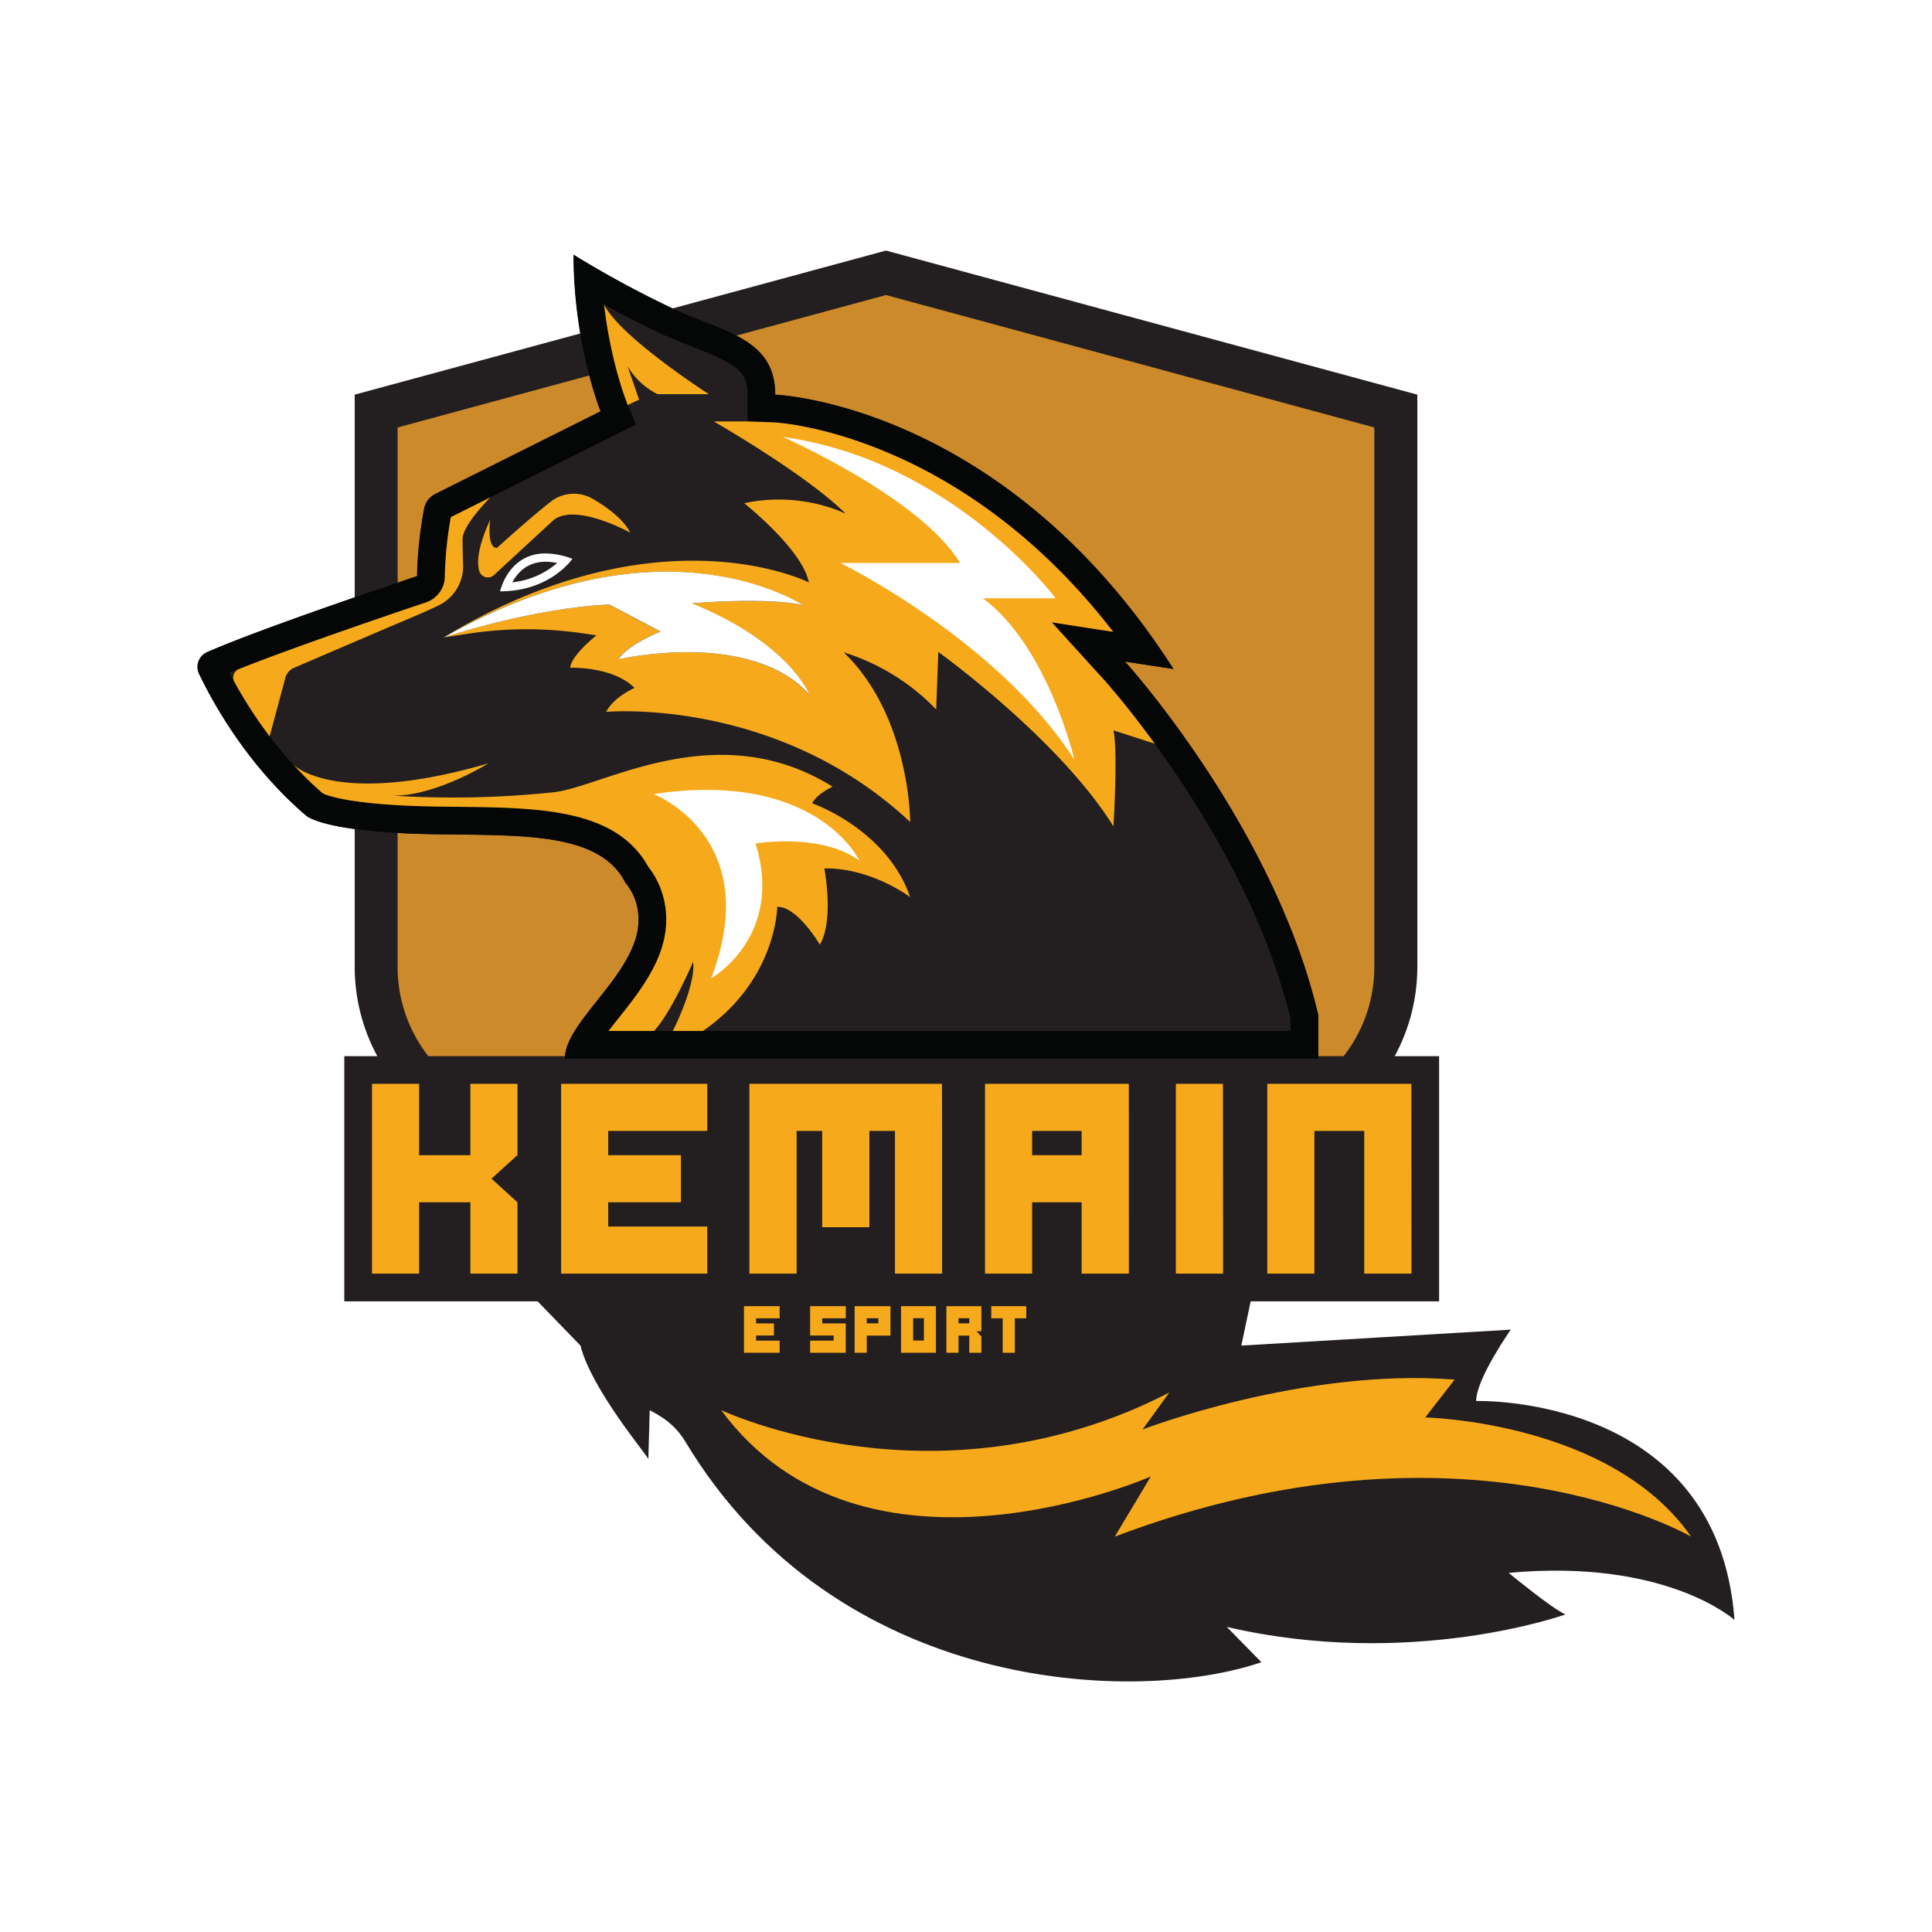 <?xml version="1.0" encoding="UTF-8"?> <svg xmlns="http://www.w3.org/2000/svg" id="Layer_1" data-name="Layer 1" viewBox="0 0 900 900"><defs><style>.cls-1{fill:#fff;}.cls-2{fill:#cd8a2a;}.cls-3{fill:#231f20;}.cls-4{fill:#f7a91c;}.cls-5{fill:#050606;}</style></defs><title>KEMAIN ESPORT</title><rect class="cls-1" width="900" height="900"></rect><path class="cls-2" d="M204.91,511.38a77.1,77.1,0,0,1-29.68-61V191.48l237.49-64.4,237.49,64.4V450.36a77.1,77.1,0,0,1-29.68,61L412.72,674.49Z"></path><path class="cls-3" d="M412.72,137.44l227.49,61.69V450.36a67.18,67.18,0,0,1-25.85,53.16L412.72,661.78,211.09,503.52a67.19,67.19,0,0,1-25.86-53.16V199.13l227.49-61.69m0-20.72L165.23,183.84V450.36a87.55,87.55,0,0,0,33.51,68.89l214,168,214-168a87.55,87.55,0,0,0,33.51-68.89V183.84L412.72,116.72Z"></path><path class="cls-3" d="M291.4,411.32s10.38,10.72,4,28.07c-7.63,20.67-32.27,38.72-32.27,53.78h351V473c-20.65-88.41-90-164.78-90-164.78l22.59,3.44c-79.38-123.9-185.54-127.77-185.54-127.77,0-26.14-23.75-29.13-47.43-40a482.55,482.55,0,0,1-46.46-25.16c0,41.62,12.58,72.92,12.58,72.92l-77,38.5a9.74,9.74,0,0,0-5.21,6.89h0a194.8,194.8,0,0,0-3.27,30.37l0,1S122.65,292.25,96.5,303.8a7.49,7.49,0,0,0-3.76,10.07c6.19,13,22.12,42.25,49.58,65.83,0,0,7,8.06,60.34,8.92C242.79,389.27,279.46,387.44,291.4,411.32Z"></path><path class="cls-3" d="M808,754.64c-7.74-105.51-120.35-102-120.35-102,0-10.33,16.13-33.24,16.13-33.24l-125.52,7.42,4.36-20.65,31.46-113h-351l-12.68,113,20,20.65c5.17,20.65,31.62,51.63,31.62,52.92l.65-22.91c0,.57,10.17,4,16.46,14.52C389.62,789,529.2,794.33,587.61,774.32l-16.14-16.45c86,20,157.79-5.81,157.79-5.81-6.13-2.58-26.46-19.36-26.46-19.36C776.37,725.92,808,754.64,808,754.64Z"></path><rect class="cls-4" x="541.3" y="498.44" width="34.85" height="101.32"></rect><polygon class="cls-4" points="629.07 599.76 629.07 533.29 618.75 533.29 618.75 599.76 583.9 599.76 583.9 498.44 663.92 498.44 663.92 599.76 629.07 599.76"></polygon><polygon class="cls-4" points="497.42 599.76 497.42 566.52 487.26 566.52 487.26 599.76 452.41 599.76 452.41 498.44 532.27 498.44 532.27 599.76 497.42 599.76"></polygon><polygon class="cls-4" points="410.46 599.76 410.46 578.14 377.55 578.14 377.55 599.76 342.7 599.76 342.7 498.44 445.31 498.44 445.31 599.76 410.46 599.76"></polygon><polygon class="cls-4" points="212.66 599.76 212.66 566.52 201.69 566.52 201.69 599.76 166.85 599.76 166.85 498.44 201.69 498.44 201.69 531.67 212.66 531.67 212.66 498.44 247.51 498.44 247.51 540.91 238.54 549.1 247.51 557.28 247.51 599.76 212.66 599.76"></polygon><polygon class="cls-4" points="254.93 599.76 254.93 498.44 335.93 498.44 335.93 533.29 323.66 533.29 323.66 564.91 335.93 564.91 335.93 599.76 254.93 599.76"></polygon><rect class="cls-3" x="480.8" y="526.83" width="23.07" height="11.29"></rect><path class="cls-3" d="M657.47,492H160.39V606.21h510V492ZM241.06,538.07l-12.1,11,12.1,11V593.3H219.12V560.07H195.24V593.3H173.3V504.89h21.94v33.24h23.88V504.89h21.94Zm7.42,11.36-.36-.33.36-.33Zm81,43.87H261.39V504.89h68.08v21.94H283.33v11.3h33.88v21.94H283.33v11.29h46.14Zm109.39-66.47V593.3H416.91V526.83H405v44.86H383V526.83H371.1V593.3h-22V504.89h89.71Zm87,66.47h-22V560.07H480.8V593.3H458.86V504.89h67Zm43.88,0H547.76V504.89H569.7Zm87.77,0h-22V526.83H612.29V593.3H590.35V504.89h67.12Z"></path><path class="cls-5" d="M538.52,325.68C529.81,314.52,524,308.17,524,308.17l14.9,2.27,7.69,1.17q-3.68-5.73-7.42-11.14c-43.64-62.88-93.86-91.89-129.85-105.26-28.66-10.66-48.27-11.37-48.27-11.37,0-26.14-23.75-29.12-47.43-40a485.06,485.06,0,0,1-46.46-25.16c0,41.62,12.58,72.92,12.58,72.92l-77,38.5a9.71,9.71,0,0,0-5.2,6.89,194.81,194.81,0,0,0-3.28,30.37l0,1S122.65,292.25,96.5,303.8a7.5,7.5,0,0,0-3.77,10.07c6.2,13,22.13,42.25,49.59,65.83,0,0,7,8.06,60.34,8.93,40.13.64,76.8-1.19,88.74,22.69,0,0,10.39,10.72,4,28.07-7.63,20.66-32.27,38.72-32.27,53.78h351V473C599.37,410,560,353.21,538.52,325.68Zm62.64,154.59H283.5c1.58-2.11,3.21-4.15,4.63-5.93,7.09-8.9,15.11-19,19.35-30.48,6.7-18.14.35-32.85-5.36-39.87-15-27.33-51-27.73-89.07-28.14l-10.18-.13c-39.11-.63-50.54-5.17-52.47-6.1-22.44-19.38-36.7-43.13-43.48-56.23,28.57-11.79,90.77-32.55,91.43-32.77l8.57-2.86.26-9,0-1A181.31,181.31,0,0,1,210,240.91l75.58-37.79,10.65-5.32-4.44-11c-.09-.24-7.26-18.33-10.31-44.88,7.93,4.37,17.33,9.3,26.82,13.67,5,2.28,9.78,4.17,14.41,6,20.34,8,25.51,11.25,25.51,22.28v12.44l12.44.45c.91,0,86,4.27,158.06,97.57L490,289.93l24.46,26.92c.26.29,10.2,11.34,23.48,29.59h0c21.18,29.14,50.84,76.63,63.19,128Z"></path><path class="cls-4" d="M215.47,251.17c0,3.11.11,7.67.27,12A20.26,20.26,0,0,1,204.37,282c-2.9,1.42-6.43,3-10.74,4.85-14.9,6.29-46.54,19.9-56.64,24.24a7.11,7.11,0,0,0-4.06,4.68L125.61,343a205.47,205.47,0,0,1-16.42-25.3,4.29,4.29,0,0,1,2.2-6.06c30.09-12,86.33-30.76,87-31a12.91,12.91,0,0,0,8.83-11.88l0-1A181.31,181.31,0,0,1,210,240.91l18.38-9.19C223.29,237,215.47,246,215.47,251.17Z"></path><path class="cls-4" d="M330.22,183.62H306.34a33.23,33.23,0,0,1-14-13.09l5.37,15.67-5.4,2.49a11.18,11.18,0,0,0-.59-1.92c-.09-.24-7.26-18.33-10.31-44.88C289,157.16,330.22,183.62,330.22,183.62Z"></path><path class="cls-4" d="M228.35,242.13s-1.81,13.12,3.14,13.12c0,0,14.4-13.16,25-21.5A17.49,17.49,0,0,1,276,232.32c6.43,3.71,14.19,9.24,17.65,15.83,0,0-26.87-14.86-36.56-5.16L230,268a4.22,4.22,0,0,1-6.74-1.95C222.12,262.18,222.41,255.07,228.35,242.13Z"></path><path class="cls-1" d="M254.67,257.82h-1c-17.05.34-20.7,17.65-20.7,17.65,23.45,0,33.67-15.16,33.67-15.16A36.57,36.57,0,0,0,254.67,257.82Zm-16,13.45c2.23-4.22,6.76-9.55,15.39-9.59h.19a27.46,27.46,0,0,1,5.3.59A38.11,38.11,0,0,1,238.71,271.27Z"></path><path class="cls-4" d="M384,404.54s4.67,24.2-2.09,35.5c0,0-10.49-17.92-19.85-17.58,0,0-.22,34.14-34.63,57.81h-14s10.77-21.09,9.47-32.27c0,0-10.32,24.1-18.28,32.27H283.5c1.58-2.11,3.21-4.15,4.63-5.93,7.09-8.9,15.11-19,19.35-30.48,6.7-18.14.35-32.85-5.36-39.87-15-27.33-51-27.73-89.07-28.14l-10.18-.13c-39.11-.63-50.54-5.17-52.47-6.1a162.72,162.72,0,0,1-13.59-13.23c2,1.8,23.07,18.91,90.7-.79,0,0-24,15.06-44.21,15.06a449.2,449.2,0,0,0,74.76-1.61c23-2.58,75.93-36.14,129.81-2.58,0,0-7.25,3.22-9.52,7.74,0,0,34.68,11.94,45.65,43.72C423.46,417.51,405.61,404.22,384,404.54Z"></path><path class="cls-1" d="M304.41,369.91s52.06,19.79,26.89,85.83c0,0,34.2-19.36,20.65-62.81,0,0,30.55-5.17,48.4,8C400.35,400.89,380.56,358.51,304.41,369.91Z"></path><path class="cls-4" d="M538,346.45l-19.31-6.22c2.15,9.68,0,44.73,0,44.73-25.38-40.86-81.58-81.25-81.58-81.25l-1,26.77A101.59,101.59,0,0,0,393,303.87c31,29.68,31,79.05,31,79.05-62.58-58.56-141.64-51.3-141.64-51.3,3.71-7.1,13.23-11.13,13.23-11.13-10-10.17-30-9.42-30-9.42.65-6,12.26-15.1,12.26-15.1l-6.35-.94a181,181,0,0,0-53.4.17l-11.4,1.73,0,0c1.26-.41,41.27-13.7,77-15.29l23.87,12.57s-15.6,6.23-19.56,12.91c0,0,61.5-14.2,89,16.54-.28-.73-9.73-24.16-54.84-42.58,0,0,34.63-3,51.63.87,0,0-64.32-43.65-167.19,15,100.73-60.8,170.19-25.64,170.19-25.64-3-15.4-30.11-36.88-30.11-36.88,26.67-5.81,47.32,4.94,47.32,4.94-18.39-18.39-61.52-43.05-61.52-43.05h15.6l12.44.45c.91,0,86,4.27,158.06,97.57L490,289.93l24.46,26.92c.26.29,10.2,11.34,23.48,29.59Z"></path><path class="cls-1" d="M377.11,323.64c-27.54-30.74-89-16.54-89-16.54,4-6.68,19.56-12.91,19.56-12.91l-23.87-12.57c-35.78,1.59-75.79,14.88-77,15.29,102.87-58.63,167.19-15,167.19-15-17-3.87-51.63-.87-51.63-.87C367.38,299.48,376.83,322.91,377.11,323.64Z"></path><path class="cls-1" d="M364.64,203.52s63.89,28.07,82.61,58.72H391.42s73.25,35.82,109.07,91.64c0,0-12.26-52.59-42.6-75.18h33.88S443.7,214.49,364.64,203.52Z"></path><path class="cls-4" d="M335.92,656.87s100.36,47.76,208.77-8.17l-12.42,17.2s74.81-28.82,145.36-23.23l-13.71,17.64s86.42,1.72,123.85,55.5c0,0-105.84-61.52-268.46,0l16.78-28S402.29,746.79,335.92,656.87Z"></path><polygon class="cls-4" points="478.06 608.47 472.74 608.47 467.09 608.47 461.77 608.47 461.77 614.12 467.09 614.12 467.09 630.17 472.74 630.17 472.74 614.12 478.06 614.12 478.06 608.47"></polygon><path class="cls-4" d="M430.39,608.47H419.74v21.7H436v-21.7Zm0,16h-5v-10.4h5Z"></path><path class="cls-4" d="M409.17,608.47H398.12v21.7h5.65v-8h11.05V608.47Zm0,8h-5.4v-2.38h5.4Z"></path><polygon class="cls-4" points="394 614.12 394 608.47 383.04 608.47 377.39 608.47 377.39 614.12 377.39 616.5 377.39 621.86 377.39 622.14 388.36 622.14 388.36 624.52 377.39 624.52 377.39 630.17 388.36 630.17 394 630.17 394 624.52 394 622.14 394 616.5 388.36 616.5 383.04 616.5 383.04 614.12 394 614.12"></polygon><polygon class="cls-4" points="363.19 614.12 363.19 608.47 346.57 608.47 346.57 614.12 346.57 614.12 346.57 616.5 346.57 616.5 346.57 622.14 346.57 622.14 346.57 624.52 346.57 624.52 346.57 630.17 346.57 630.17 346.57 630.17 352.22 630.17 352.22 630.17 363.19 630.17 363.19 624.52 352.22 624.52 352.22 622.14 360.53 622.14 360.53 616.5 352.22 616.5 352.22 614.12 363.19 614.12"></polygon><path class="cls-4" d="M457.17,608.47h-16.3v21.7h5.65v-8h5v8h5.65v-7.58l-2.26-2.42h2.26Zm-5.65,8h-5v-2.38h5Z"></path></svg> 